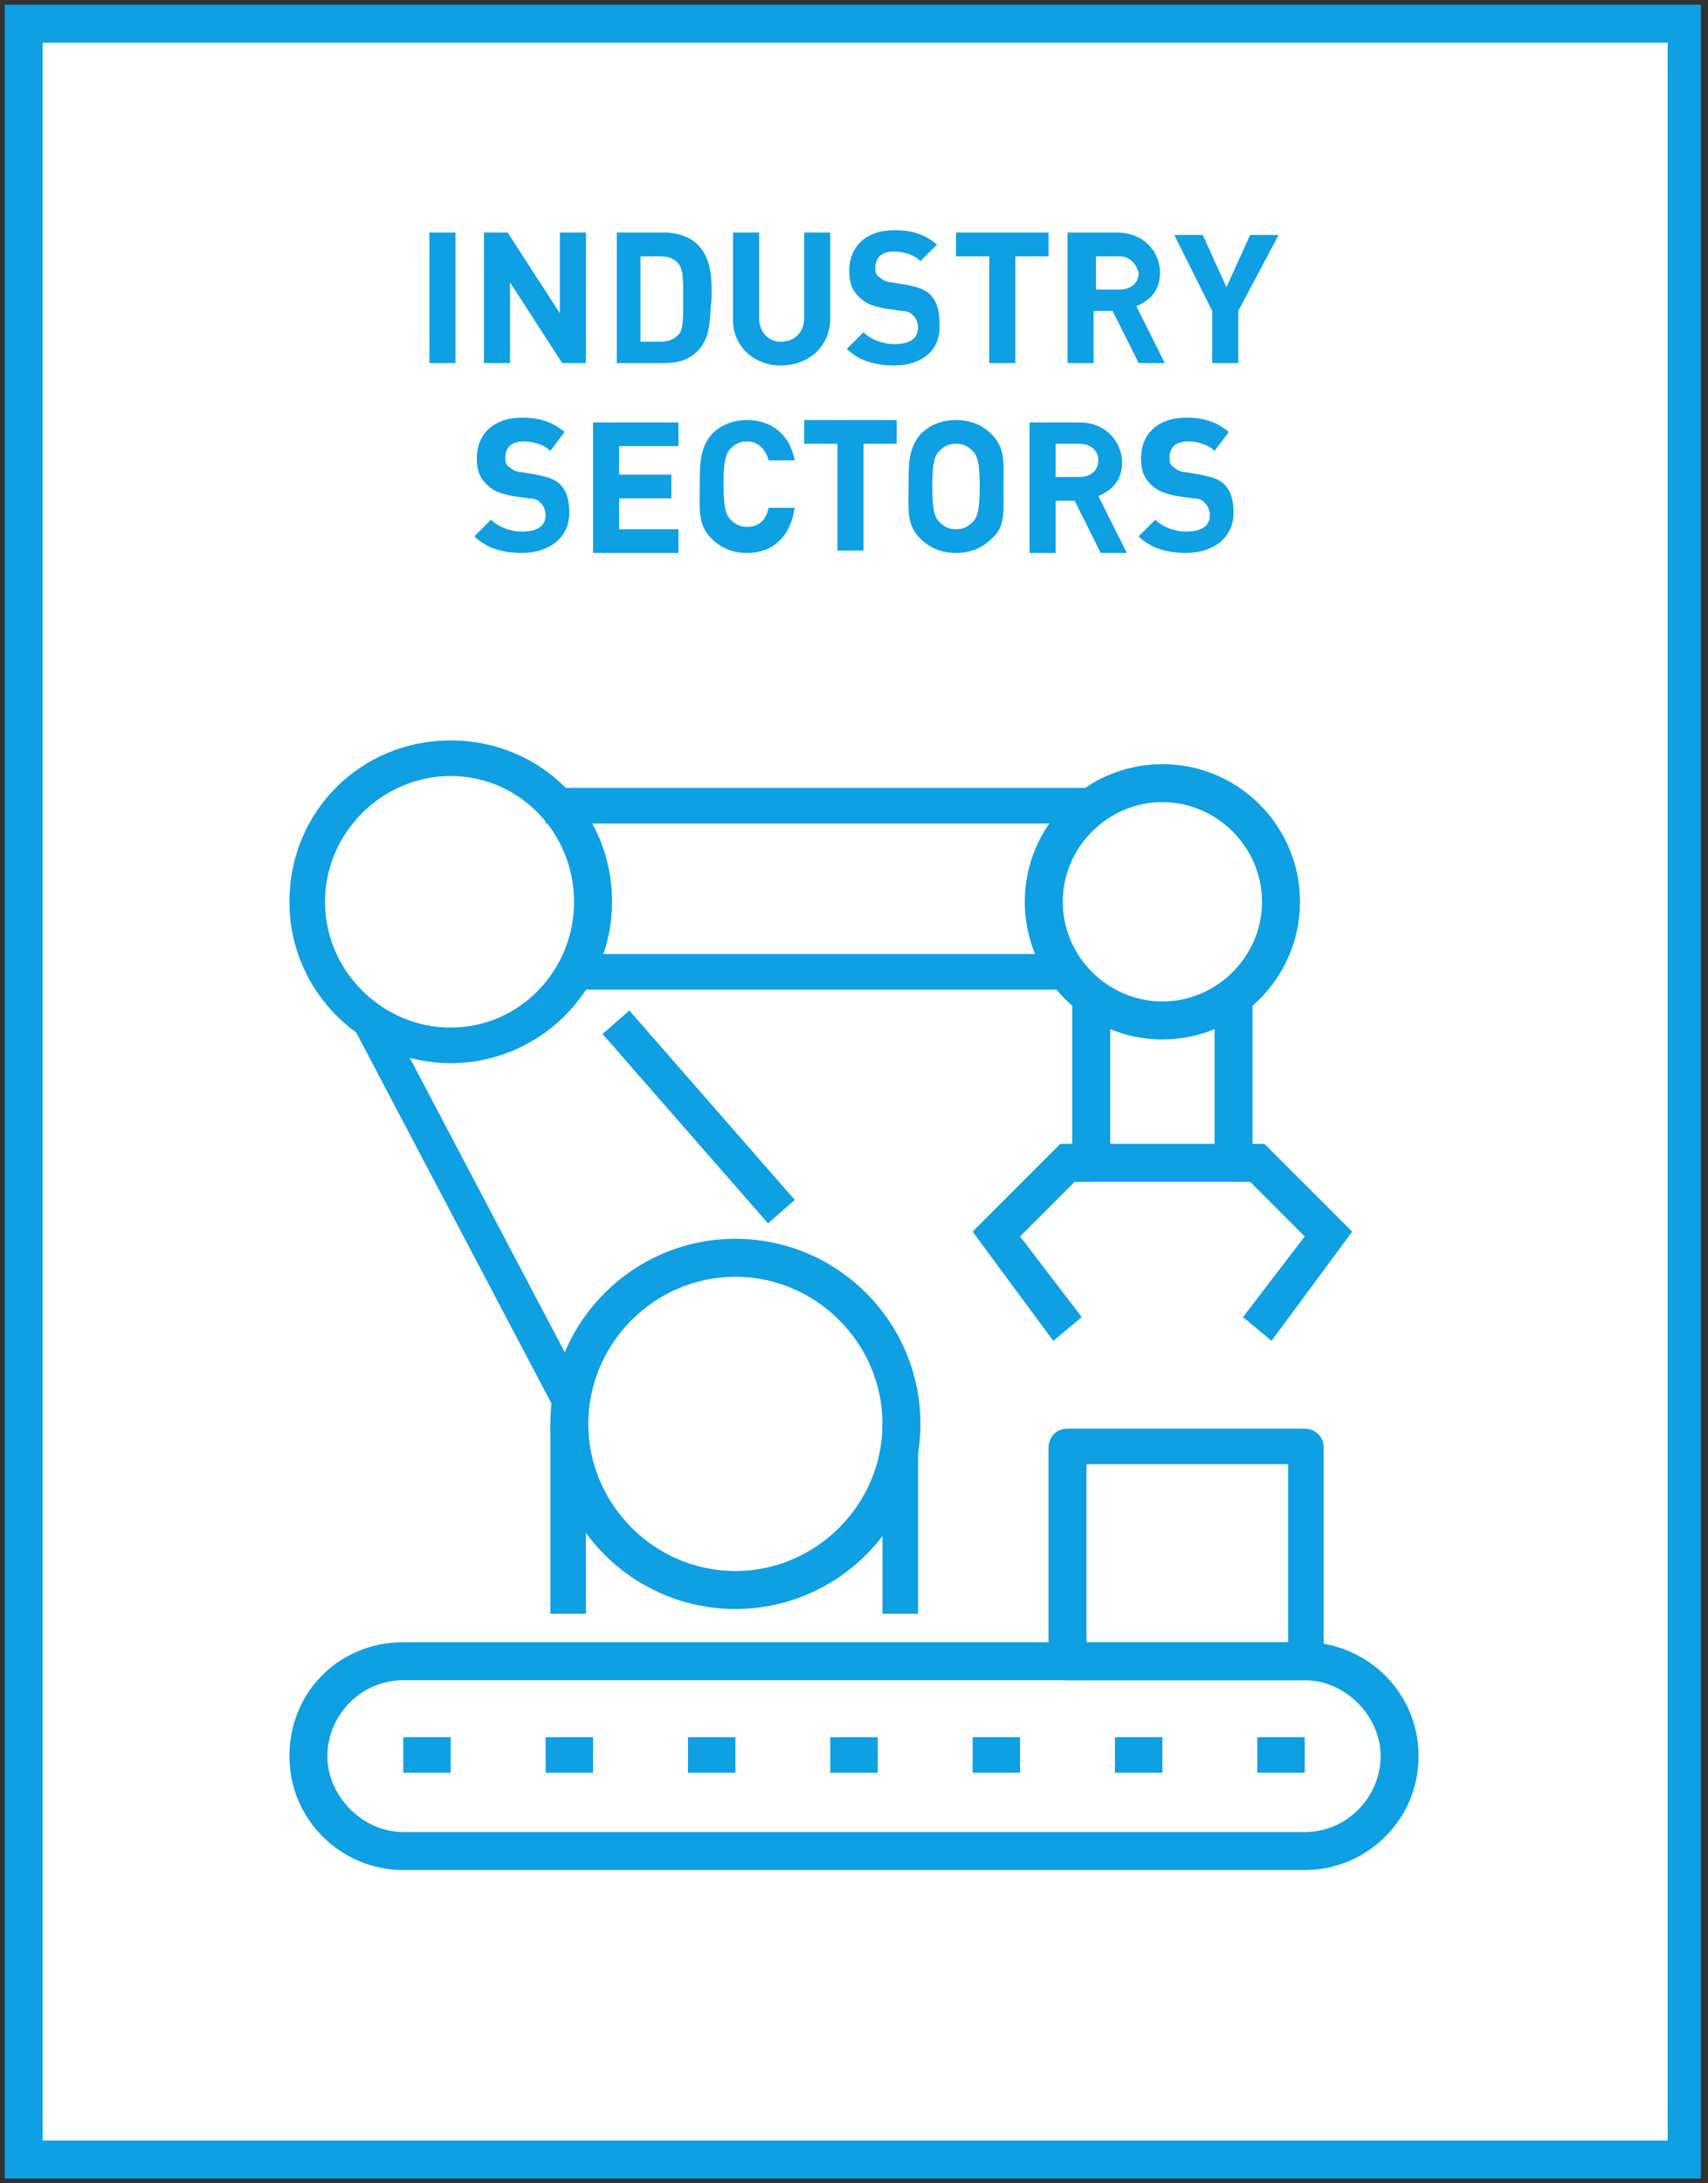<?xml version="1.0" encoding="utf-8"?>
<!-- Generator: Adobe Illustrator 23.0.4, SVG Export Plug-In . SVG Version: 6.00 Build 0)  -->
<svg version="1.1" id="Ebene_1" xmlns="http://www.w3.org/2000/svg" xmlns:xlink="http://www.w3.org/1999/xlink" x="0px" y="0px"
	 viewBox="0 0 72 92" style="enable-background:new 0 0 72 92;" xml:space="preserve">
<rect x="0" y="0" width="72" height="92" fill="#333333" stroke="none"/>
<style type="text/css">
	.st0{fill:#FFFFFF;}
	.st1{fill:#0F9FE3;}
</style>
<g>
	<g>
		<rect x="1" y="1" class="st0" width="70" height="90"/>
	</g>
	<g>
		<g>
			<rect x="23.2" y="60" class="st1" width="1.5" height="8"/>
		</g>
		<g>
			<rect x="37.2" y="60" class="st1" width="1.5" height="8"/>
		</g>
		<g>
			<path class="st1" d="M31,67.8c-4.3,0-7.8-3.5-7.8-7.8s3.5-7.8,7.8-7.8s7.8,3.5,7.8,7.8S35.3,67.8,31,67.8z M31,53.8
				c-3.4,0-6.2,2.8-6.2,6.2s2.8,6.2,6.2,6.2s6.2-2.8,6.2-6.2S34.4,53.8,31,53.8z"/>
		</g>
		<g>
			<path class="st1" d="M49,43.8c-3.2,0-5.8-2.6-5.8-5.8s2.6-5.8,5.8-5.8s5.8,2.6,5.8,5.8S52.2,43.8,49,43.8z M49,33.8
				c-2.3,0-4.2,1.9-4.2,4.2s1.9,4.2,4.2,4.2s4.2-1.9,4.2-4.2S51.3,33.8,49,33.8z"/>
		</g>
		<g>
			<path class="st1" d="M19,44.8c-3.7,0-6.8-3-6.8-6.8s3-6.8,6.8-6.8s6.8,3,6.8,6.8S22.7,44.8,19,44.8z M19,32.7
				c-2.9,0-5.3,2.4-5.3,5.3s2.4,5.3,5.3,5.3s5.2-2.4,5.2-5.3S21.9,32.7,19,32.7z"/>
		</g>
		<g>
			<rect x="23" y="33.2" class="st1" width="23" height="1.5"/>
		</g>
		<g>
			<rect x="24" y="40.2" class="st1" width="21" height="1.5"/>
		</g>
		<g>
			<rect x="19" y="41.8" transform="matrix(0.885 -0.466 0.466 0.885 -21.443 15.056)" class="st1" width="1.5" height="18.2"/>
		</g>
		<g>
			
				<rect x="28.7" y="41.7" transform="matrix(0.753 -0.658 0.658 0.753 -23.65 31.053)" class="st1" width="1.5" height="10.6"/>
		</g>
		<g>
			<polygon class="st1" points="52.8,49.8 45.2,49.8 45.2,42 46.8,42 46.8,48.2 51.2,48.2 51.2,42 52.8,42 			"/>
		</g>
		<g>
			<polygon class="st1" points="53.6,56.5 52.4,55.5 55,52.1 52.7,49.8 52,49.8 52,48.2 53.3,48.2 57,51.9 			"/>
		</g>
		<g>
			<polygon class="st1" points="44.4,56.5 41,51.9 44.7,48.2 46,48.2 46,49.8 45.3,49.8 43,52.1 45.6,55.5 			"/>
		</g>
		<g>
			<path class="st1" d="M55,70.8H45c-0.4,0-0.8-0.3-0.8-0.8v-9c0-0.4,0.3-0.8,0.8-0.8h10c0.4,0,0.8,0.3,0.8,0.8v9
				C55.8,70.4,55.4,70.8,55,70.8z M45.8,69.2h8.5v-7.5h-8.5V69.2z"/>
		</g>
		<g>
			<rect x="53" y="73.2" class="st1" width="2" height="1.5"/>
		</g>
		<g>
			<rect x="17" y="73.2" class="st1" width="2" height="1.5"/>
		</g>
		<g>
			<rect x="23" y="73.2" class="st1" width="2" height="1.5"/>
		</g>
		<g>
			<rect x="29" y="73.2" class="st1" width="2" height="1.5"/>
		</g>
		<g>
			<rect x="35" y="73.2" class="st1" width="2" height="1.5"/>
		</g>
		<g>
			<rect x="41" y="73.2" class="st1" width="2" height="1.5"/>
		</g>
		<g>
			<rect x="47" y="73.2" class="st1" width="2" height="1.5"/>
		</g>
		<g>
			<path class="st1" d="M55,78.8H17c-2.6,0-4.8-2.1-4.8-4.8s2.1-4.8,4.8-4.8h38c2.6,0,4.8,2.1,4.8,4.8S57.6,78.8,55,78.8z M17,70.8
				c-1.8,0-3.2,1.5-3.2,3.2s1.5,3.2,3.2,3.2h38c1.8,0,3.2-1.5,3.2-3.2s-1.5-3.2-3.2-3.2H17z"/>
		</g>
	</g>
	<g>
		<path class="st1" d="M71.8,91.8H0.2V0.2h71.5V91.8z M1.8,90.2h68.5V1.8H1.8V90.2z"/>
	</g>
	<g>
		<path class="st1" d="M18.1,15.3V9.8h1.1v5.5H18.1z"/>
		<path class="st1" d="M23.7,15.3l-2.2-3.4v3.4h-1.1V9.8h1l2.2,3.4V9.8h1.1v5.5H23.7z"/>
		<path class="st1" d="M29.4,14.8c-0.4,0.4-0.9,0.5-1.4,0.5h-2V9.8h2c0.6,0,1.1,0.2,1.4,0.5c0.6,0.6,0.6,1.4,0.6,2.2
			C29.9,13.4,30,14.2,29.4,14.8z M28.6,11.1c-0.2-0.2-0.4-0.3-0.8-0.3H27v3.6h0.8c0.4,0,0.6-0.1,0.8-0.3c0.2-0.2,0.2-0.6,0.2-1.5
			S28.8,11.4,28.6,11.1z"/>
		<path class="st1" d="M32.9,15.4c-1.1,0-2-0.8-2-1.9V9.8H32v3.6c0,0.6,0.4,1,0.9,1c0.6,0,1-0.4,1-1V9.8H35v3.6
			C35,14.6,34.1,15.4,32.9,15.4z"/>
		<path class="st1" d="M37.7,15.4c-0.8,0-1.5-0.2-2-0.7l0.7-0.7c0.3,0.3,0.8,0.5,1.3,0.5c0.6,0,1-0.2,1-0.7c0-0.2-0.1-0.4-0.2-0.5
			c-0.1-0.1-0.2-0.2-0.5-0.2L37.3,13c-0.5-0.1-0.8-0.2-1.1-0.5c-0.3-0.3-0.4-0.6-0.4-1.1c0-1,0.7-1.7,1.9-1.7c0.8,0,1.3,0.2,1.8,0.6
			l-0.7,0.7c-0.3-0.3-0.8-0.4-1.1-0.4c-0.6,0-0.8,0.3-0.8,0.7c0,0.1,0,0.3,0.2,0.4c0.1,0.1,0.3,0.2,0.5,0.2l0.6,0.1
			c0.5,0.1,0.8,0.2,1,0.4c0.3,0.3,0.4,0.7,0.4,1.2C39.7,14.8,38.8,15.4,37.7,15.4z"/>
		<path class="st1" d="M42.8,10.8v4.5h-1.1v-4.5h-1.4v-1h3.9v1H42.8z"/>
		<path class="st1" d="M48,15.3l-1.1-2.2h-0.8v2.2h-1.1V9.8h2.1c1.1,0,1.8,0.8,1.8,1.7c0,0.8-0.5,1.2-1,1.4l1.2,2.4H48z M47.2,10.8
			h-1v1.4h1c0.5,0,0.8-0.3,0.8-0.7C47.9,11.1,47.6,10.8,47.2,10.8z"/>
		<path class="st1" d="M52.2,13.1v2.2h-1.1v-2.2l-1.6-3.2h1.2l1,2.2l1-2.2h1.2L52.2,13.1z"/>
	</g>
	<g>
		<path class="st1" d="M22,23.3c-0.8,0-1.5-0.2-2-0.7l0.7-0.7c0.3,0.3,0.8,0.5,1.3,0.5c0.6,0,1-0.2,1-0.7c0-0.2-0.1-0.4-0.2-0.5
			c-0.1-0.1-0.2-0.2-0.5-0.2l-0.7-0.1c-0.5-0.1-0.8-0.2-1.1-0.5c-0.3-0.3-0.4-0.6-0.4-1.1c0-1,0.7-1.7,1.9-1.7
			c0.8,0,1.3,0.2,1.8,0.6L23.2,19c-0.3-0.3-0.8-0.4-1.1-0.4c-0.6,0-0.8,0.3-0.8,0.7c0,0.1,0,0.3,0.2,0.4c0.1,0.1,0.3,0.2,0.5,0.2
			l0.6,0.1c0.5,0.1,0.8,0.2,1,0.4c0.3,0.3,0.4,0.7,0.4,1.2C24,22.7,23.1,23.3,22,23.3z"/>
		<path class="st1" d="M25,23.3v-5.5h3.6v1h-2.5V20h2.2v1h-2.2v1.3h2.5v1H25z"/>
		<path class="st1" d="M31.5,23.3c-0.6,0-1.1-0.2-1.5-0.6c-0.6-0.6-0.5-1.2-0.5-2.2s0-1.6,0.5-2.2c0.4-0.4,0.9-0.6,1.5-0.6
			c1,0,1.8,0.6,2,1.7h-1.1c-0.1-0.4-0.4-0.8-0.9-0.8c-0.3,0-0.5,0.1-0.7,0.3c-0.2,0.2-0.3,0.5-0.3,1.5s0.1,1.3,0.3,1.5
			c0.2,0.2,0.4,0.3,0.7,0.3c0.5,0,0.8-0.3,0.9-0.8h1.1C33.3,22.7,32.5,23.3,31.5,23.3z"/>
		<path class="st1" d="M36.4,18.7v4.5h-1.1v-4.5h-1.4v-1h3.9v1H36.4z"/>
		<path class="st1" d="M41.8,22.7c-0.4,0.4-0.9,0.6-1.5,0.6c-0.6,0-1.1-0.2-1.5-0.6c-0.6-0.6-0.5-1.2-0.5-2.2s0-1.6,0.5-2.2
			c0.4-0.4,0.9-0.6,1.5-0.6c0.6,0,1.1,0.2,1.5,0.6c0.6,0.6,0.5,1.2,0.5,2.2S42.4,22.2,41.8,22.7z M41,19c-0.2-0.2-0.4-0.3-0.7-0.3
			s-0.5,0.1-0.7,0.3c-0.2,0.2-0.3,0.5-0.3,1.5s0.1,1.3,0.3,1.5c0.2,0.2,0.4,0.3,0.7,0.3s0.5-0.1,0.7-0.3c0.2-0.2,0.3-0.5,0.3-1.5
			S41.2,19.2,41,19z"/>
		<path class="st1" d="M46.4,23.3l-1.1-2.2h-0.8v2.2h-1.1v-5.5h2.1c1.1,0,1.8,0.8,1.8,1.7c0,0.8-0.5,1.2-1,1.4l1.2,2.4H46.4z
			 M45.5,18.7h-1v1.4h1c0.5,0,0.8-0.3,0.8-0.7C46.3,19,46,18.7,45.5,18.7z"/>
		<path class="st1" d="M50,23.3c-0.8,0-1.5-0.2-2-0.7l0.7-0.7c0.3,0.3,0.8,0.5,1.3,0.5c0.6,0,1-0.2,1-0.7c0-0.2-0.1-0.4-0.2-0.5
			c-0.1-0.1-0.2-0.2-0.5-0.2l-0.7-0.1c-0.5-0.1-0.8-0.2-1.1-0.5c-0.3-0.3-0.4-0.6-0.4-1.1c0-1,0.7-1.7,1.9-1.7
			c0.8,0,1.3,0.2,1.8,0.6L51.2,19c-0.3-0.3-0.8-0.4-1.1-0.4c-0.6,0-0.8,0.3-0.8,0.7c0,0.1,0,0.3,0.2,0.4c0.1,0.1,0.3,0.2,0.5,0.2
			l0.6,0.1c0.5,0.1,0.8,0.2,1,0.4c0.3,0.3,0.4,0.7,0.4,1.2C52,22.7,51.1,23.3,50,23.3z"/>
	</g>
</g>
</svg>

